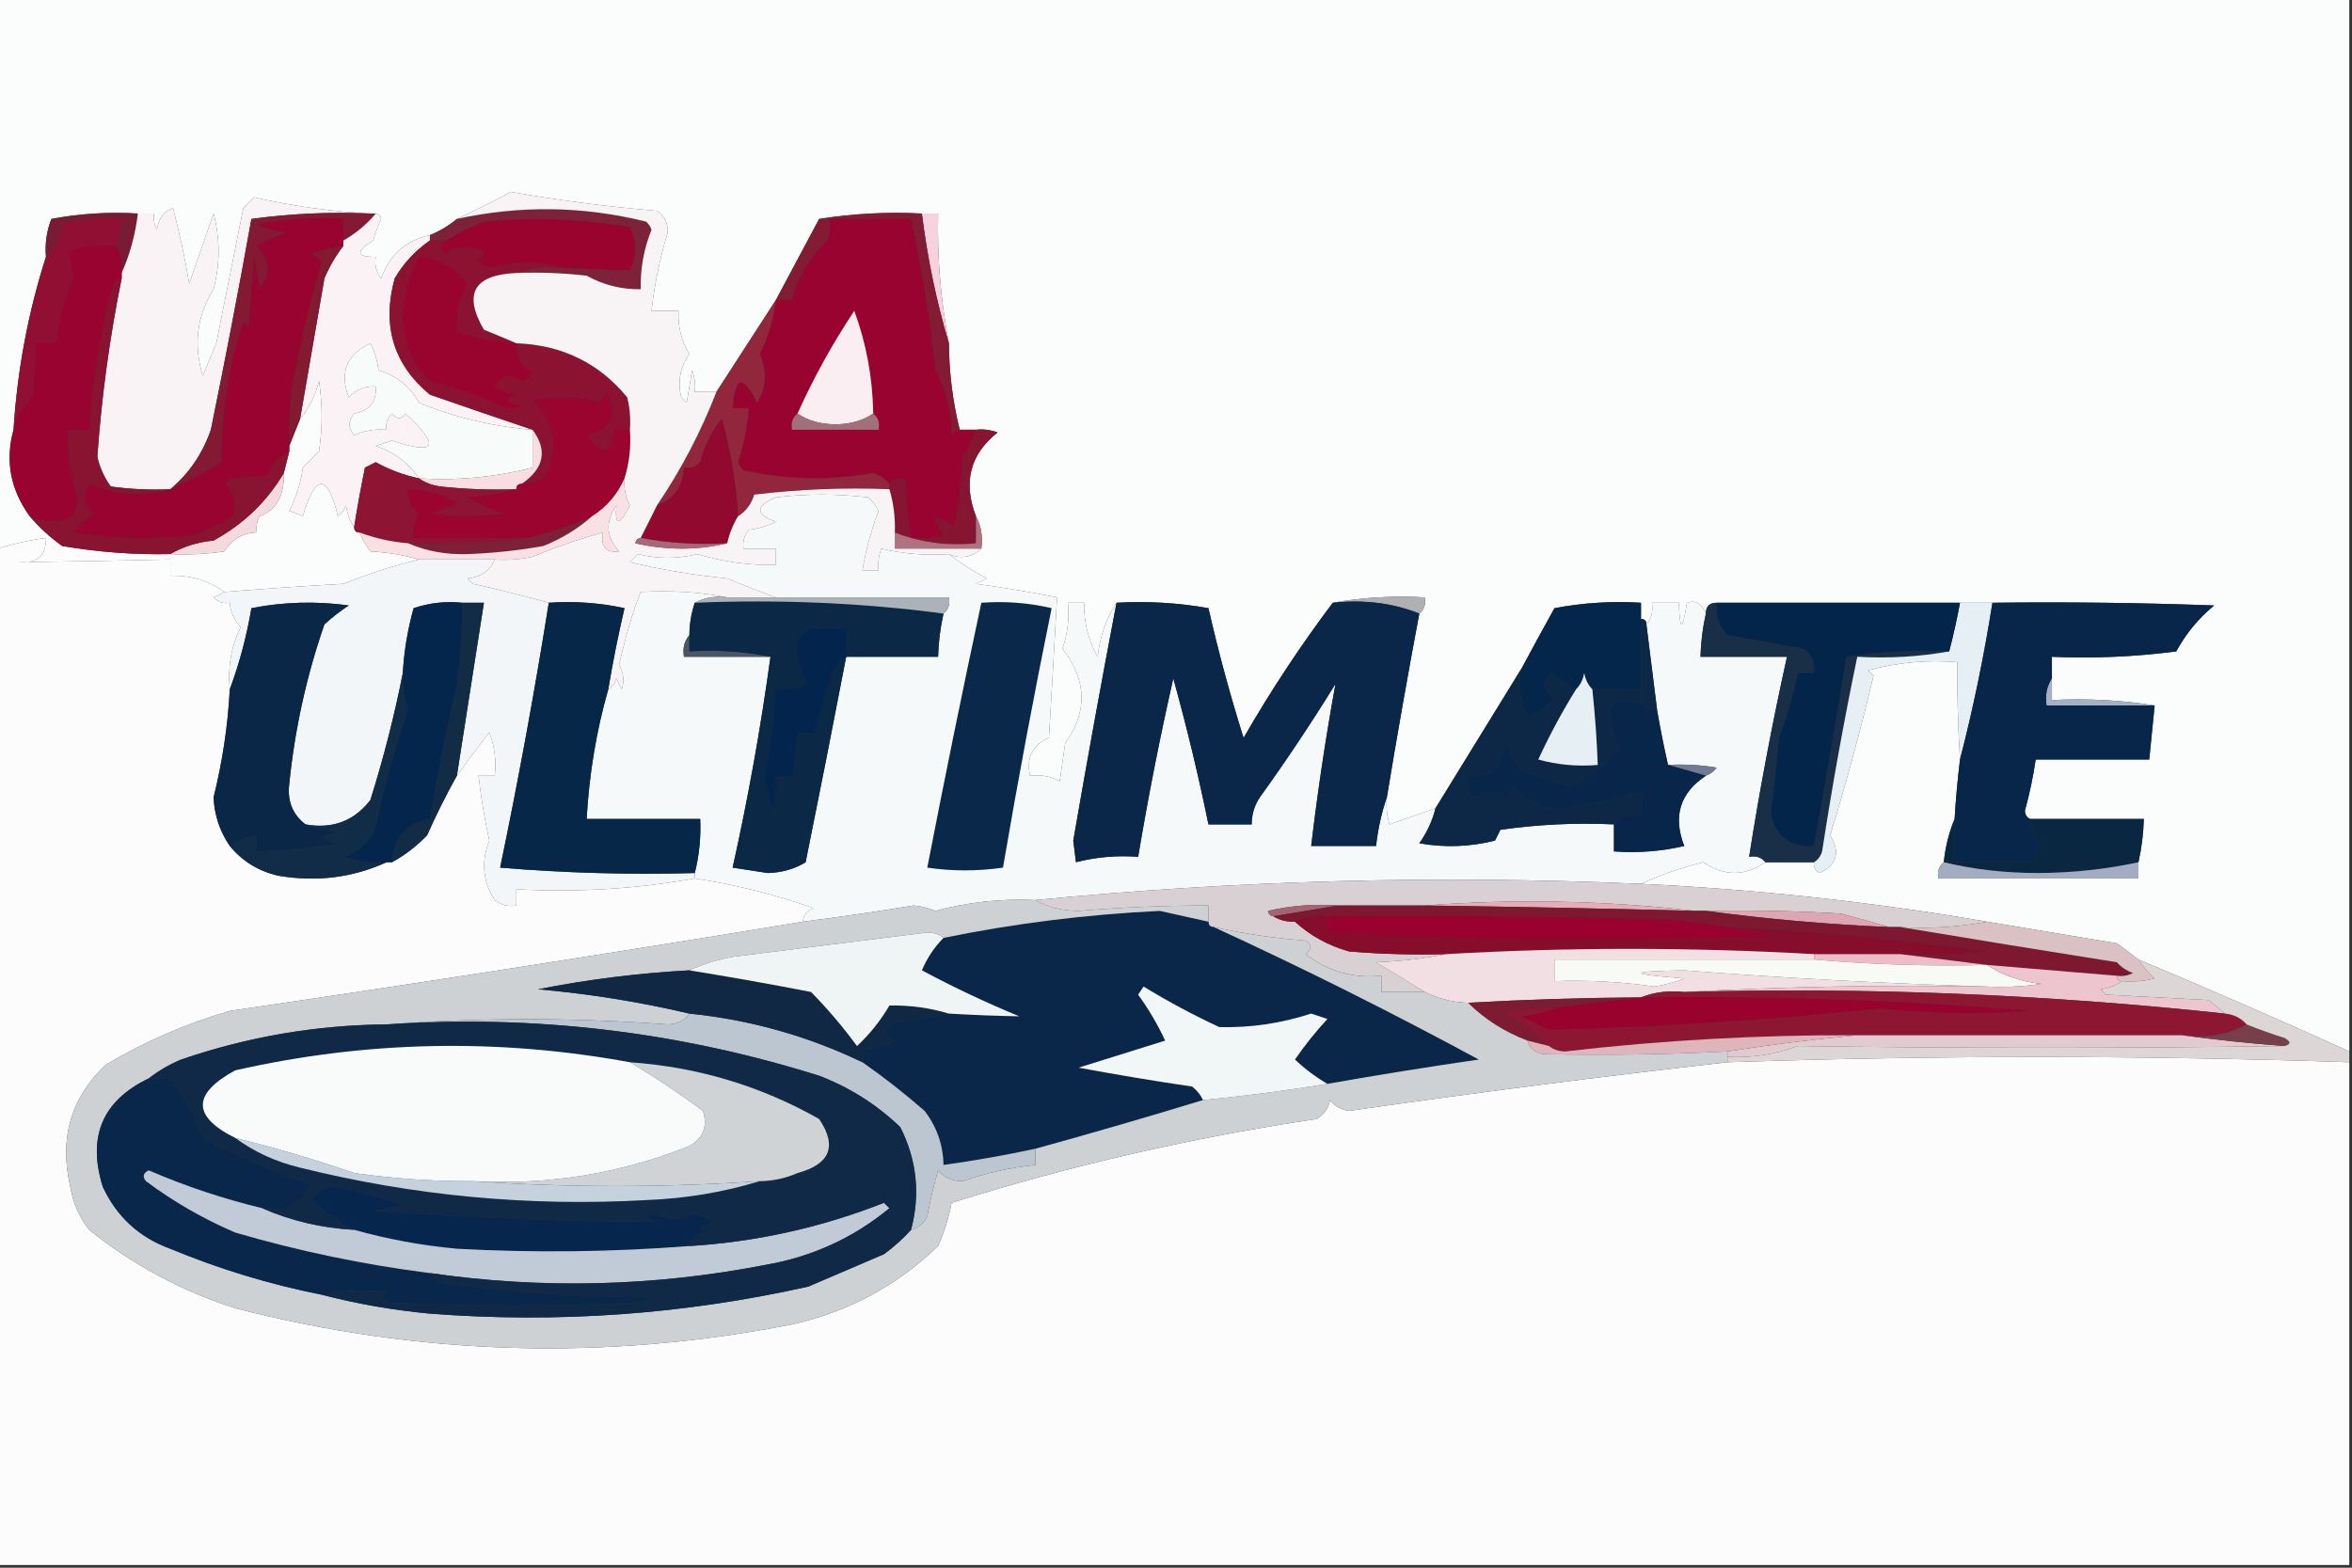 <?xml version="1.0" encoding="UTF-8"?>
<!DOCTYPE svg PUBLIC "-//W3C//DTD SVG 1.1//EN" "http://www.w3.org/Graphics/SVG/1.1/DTD/svg11.dtd">
<svg xmlns="http://www.w3.org/2000/svg" version="1.1" width="435px" height="290px" style="shape-rendering:geometricPrecision; text-rendering:geometricPrecision; image-rendering:optimizeQuality; fill-rule:evenodd; clip-rule:evenodd" xmlns:xlink="http://www.w3.org/1999/xlink">
<rect width="100%" height="100%" fill="#333333" stroke="none"/>
<g><path style="opacity:1" fill="#fbfcfc" d="M -0.5,-0.5 C 144.5,-0.5 289.5,-0.5 434.5,-0.5C 434.5,64.5 434.5,129.5 434.5,194.5C 421.595,188.642 408.595,182.975 395.5,177.5C 394.235,176.521 392.901,175.521 391.5,174.5C 383.484,173.165 375.484,171.832 367.5,170.5C 346.319,166.852 324.985,164.519 303.5,163.5C 307.022,161.872 310.856,160.539 315,159.5C 318.832,162.125 322.665,162.125 326.5,159.5C 329.5,159.5 332.5,159.5 335.5,159.5C 335.369,160.376 335.702,161.043 336.5,161.5C 339.744,159.991 340.411,157.658 338.5,154.5C 341.481,144.767 344.148,134.934 346.5,125C 346.167,124.667 345.833,124.333 345.5,124C 351.086,122.521 356.586,122.021 362,122.5C 361.956,128.549 362.123,134.549 362.5,140.5C 362.058,144.154 361.724,147.821 361.5,151.5C 360.469,153.961 359.802,156.627 359.5,159.5C 358.596,160.209 358.263,161.209 358.5,162.5C 370.833,162.5 383.167,162.5 395.5,162.5C 395.5,161.5 395.5,160.5 395.5,159.5C 396.092,156.873 396.425,154.206 396.5,151.5C 389.5,151.5 382.5,151.5 375.5,151.5C 374.903,151.265 374.57,150.765 374.5,150C 375.361,146.863 376.027,143.697 376.5,140.5C 383.5,140.5 390.5,140.5 397.5,140.5C 397.833,137.167 398.167,133.833 398.5,130.5C 392.355,129.51 386.022,129.177 379.5,129.5C 379.5,128.167 379.5,126.833 379.5,125.5C 379.5,124.167 379.5,122.833 379.5,121.5C 387.196,121.831 394.862,121.497 402.5,120.5C 404.267,117.23 406.6,114.397 409.5,112C 395.837,111.5 382.171,111.333 368.5,111.5C 366.5,111.5 364.5,111.5 362.5,111.5C 347.5,111.5 332.5,111.5 317.5,111.5C 316.167,111.5 315.5,112.167 315.5,113.5C 314.763,111.618 313.596,110.952 312,111.5C 311.182,116.794 310.682,116.794 310.5,111.5C 308.833,111.5 307.167,111.5 305.5,111.5C 305.768,113.099 305.434,114.432 304.5,115.5C 304.5,114.833 304.167,114.5 303.5,114.5C 303.5,113.5 303.5,112.5 303.5,111.5C 298.125,111.172 292.792,111.505 287.5,112.5C 285.443,116.201 283.443,119.867 281.5,123.5C 276.167,132.167 270.833,140.833 265.5,149.5C 262.764,150.465 259.93,151.465 257,152.5C 256.506,150.866 256.34,149.199 256.5,147.5C 258.372,136.142 260.372,124.809 262.5,113.5C 263.404,112.791 263.737,111.791 263.5,110.5C 257.642,110.178 251.975,110.511 246.5,111.5C 240.527,119.425 235.027,127.759 230,136.5C 227.517,128.618 225.35,120.618 223.5,112.5C 217.872,111.505 212.206,111.171 206.5,111.5C 204.599,114.343 203.433,117.676 203,121.5C 201.273,118.382 200.439,115.049 200.5,111.5C 199.5,111.5 198.5,111.5 197.5,111.5C 197.777,114.448 197.444,117.281 196.5,120C 201.025,125.817 201.192,131.651 197,137.5C 196.667,139.833 196.333,142.167 196,144.5C 194.301,143.594 192.467,143.261 190.5,143.5C 189.789,140.136 190.956,137.803 194,136.5C 194.52,127.83 195.02,119.163 195.5,110.5C 190.54,109.511 185.54,108.678 180.5,108C 181.167,107.667 181.833,107.333 182.5,107C 179.907,105.627 177.574,104.127 175.5,102.5C 177.642,103.463 179.642,103.13 181.5,101.5C 181.795,99.265 181.461,97.265 180.5,95.5C 178.083,89.205 179.416,84.038 184.5,80C 183.207,79.51 181.873,79.343 180.5,79.5C 179.5,79.5 178.5,79.5 177.5,79.5C 176.203,74.263 175.536,68.93 175.5,63.5C 173.984,55.622 173.318,47.622 173.5,39.5C 172.5,39.5 171.5,39.5 170.5,39.5C 164.132,39.17 157.798,39.504 151.5,40.5C 148.81,45.514 146.143,50.514 143.5,55.5C 139.864,61.146 136.197,66.813 132.5,72.5C 131.167,72.5 129.833,72.5 128.5,72.5C 128.657,71.127 128.49,69.793 128,68.5C 127.667,70.5 127.333,72.5 127,74.5C 126.667,74.167 126.333,73.833 126,73.5C 125.284,70.582 125.784,67.915 127.5,65.5C 126.008,63.028 125.342,60.361 125.5,57.5C 123.833,57.5 122.167,57.5 120.5,57.5C 121.051,52.581 122.051,47.748 123.5,43C 123.561,41.289 122.894,39.956 121.5,39C 112.428,38.241 103.428,37.074 94.5,35.5C 91.07,37.354 87.737,39.021 84.5,40.5C 82.999,41.752 81.332,42.752 79.5,43.5C 75.044,44.476 72.044,47.142 70.5,51.5C 69.571,50.311 69.238,48.978 69.5,47.5C 65.867,47.557 65.7,46.557 69,44.5C 69.402,43.128 69.902,41.795 70.5,40.5C 70.376,39.893 70.043,39.56 69.5,39.5C 69.167,39.5 68.833,39.5 68.5,39.5C 61.239,39.126 54.073,38.126 47,36.5C 46.333,37.167 45.667,37.833 45,38.5C 43.317,46.867 41.651,55.2 40,63.5C 39.167,65.5 38.333,67.5 37.5,69.5C 35.751,63.781 36.418,58.448 39.5,53.5C 40.723,48.831 40.723,44.164 39.5,39.5C 38,43.773 36.5,48.106 35,52.5C 34.214,47.78 33.214,43.114 32,38.5C 30.388,38.952 29.388,40.285 29,42.5C 28.517,41.552 28.351,40.552 28.5,39.5C 27.5,39.5 26.5,39.5 25.5,39.5C 20.125,39.172 14.792,39.505 9.5,40.5C 8.626,42.747 8.292,45.08 8.5,47.5C 5.205,57.806 3.205,68.473 2.5,79.5C 0.931,85.242 1.931,90.575 5.5,95.5C 7.237,97.55 9.237,99.383 11.5,101C 18.12,102.137 24.786,102.637 31.5,102.5C 34.85,102.665 38.183,102.498 41.5,102C 42.916,99.736 44.916,98.569 47.5,98.5C 47.35,97.448 47.517,96.448 48,95.5C 51.098,94.379 52.598,91.712 52.5,87.5C 52.833,86.167 53.167,84.833 53.5,83.5C 53.5,83.167 53.5,82.833 53.5,82.5C 54.167,80.833 54.833,79.167 55.5,77.5C 57.163,75.507 58.33,73.174 59,70.5C 59.667,74.833 59.667,79.167 59,83.5C 58,84.5 57,85.5 56,86.5C 55.639,89.31 54.805,91.977 53.5,94.5C 54.247,94.737 55.081,95.07 56,95.5C 58.379,87.546 60.546,87.546 62.5,95.5C 63.192,94.975 63.692,94.308 64,93.5C 64.21,95.058 64.71,96.391 65.5,97.5C 65.5,98.167 65.833,98.5 66.5,98.5C 67.028,99.721 67.695,100.887 68.5,102C 71.695,102.181 74.695,102.681 77.5,103.5C 72.804,104.644 68.137,106.144 63.5,108C 56.154,108.417 48.821,108.917 41.5,109.5C 38.592,107.395 35.258,106.395 31.5,106.5C 31.5,105.5 31.5,104.5 31.5,103.5C 22.151,103.705 12.818,103.872 3.5,104C 6.901,104.266 8.567,102.766 8.5,99.5C 5.436,99.927 2.436,100.594 -0.5,101.5C -0.5,67.5 -0.5,33.5 -0.5,-0.5 Z"/></g>
<g><path style="opacity:1" fill="#f6d2df" d="M 170.5,39.5 C 171.5,39.5 172.5,39.5 173.5,39.5C 173.318,47.622 173.984,55.622 175.5,63.5C 173.189,55.756 171.522,47.756 170.5,39.5 Z"/></g>
<g><path style="opacity:1" fill="#9a032d" d="M 103.5,49.5 C 99.478,48.232 95.311,48.232 91,49.5C 89.941,49.37 89.108,48.87 88.5,48C 89.833,47.333 89.833,46.667 88.5,46C 85.053,45.491 83.053,45.824 82.5,47C 81.402,46.23 81.402,45.397 82.5,44.5C 84.714,43.126 87.047,41.959 89.5,41C 98.553,40.154 107.553,40.487 116.5,42C 117.833,44.667 117.833,47.333 116.5,50C 112.195,49.923 107.862,49.756 103.5,49.5 Z"/></g>
<g><path style="opacity:1" fill="#7a1b35" d="M 25.5,39.5 C 25.024,43.417 24.024,47.084 22.5,50.5C 22.634,48.709 22.301,47.042 21.5,45.5C 22.038,43.883 22.371,42.216 22.5,40.5C 18.774,40.177 15.107,40.511 11.5,41.5C 11.229,44.047 10.229,46.047 8.5,47.5C 8.292,45.08 8.626,42.747 9.5,40.5C 14.792,39.505 20.125,39.172 25.5,39.5 Z"/></g>
<g><path style="opacity:1" fill="#f9f3f6" d="M 68.5,39.5 C 61.136,39.169 53.803,39.503 46.5,40.5C 44.162,53.52 41.662,66.52 39,79.5C 37.464,83.931 34.964,87.597 31.5,90.5C 27.818,90.665 24.152,90.499 20.5,90C 19.283,88.352 18.45,86.519 18,84.5C 18.781,73.423 20.281,62.423 22.5,51.5C 22.5,51.167 22.5,50.833 22.5,50.5C 24.024,47.084 25.024,43.417 25.5,39.5C 26.5,39.5 27.5,39.5 28.5,39.5C 28.351,40.552 28.517,41.552 29,42.5C 29.388,40.285 30.388,38.952 32,38.5C 33.214,43.114 34.214,47.78 35,52.5C 36.5,48.106 38,43.773 39.5,39.5C 40.723,44.164 40.723,48.831 39.5,53.5C 36.418,58.448 35.751,63.781 37.5,69.5C 38.333,67.5 39.167,65.5 40,63.5C 41.651,55.2 43.317,46.867 45,38.5C 45.667,37.833 46.333,37.167 47,36.5C 54.073,38.126 61.239,39.126 68.5,39.5 Z"/></g>
<g><path style="opacity:1" fill="#7d2239" d="M 95.5,50.5 C 97.948,49.527 100.615,49.194 103.5,49.5C 107.862,49.756 112.195,49.923 116.5,50C 117.833,47.333 117.833,44.667 116.5,42C 107.553,40.487 98.553,40.154 89.5,41C 87.047,41.959 84.714,43.126 82.5,44.5C 81.5,44.5 80.5,44.5 79.5,44.5C 79.5,44.167 79.5,43.833 79.5,43.5C 81.332,42.752 82.999,41.752 84.5,40.5C 96.174,37.943 107.84,38.109 119.5,41C 119.957,41.414 120.291,41.914 120.5,42.5C 119.079,46.028 118.412,49.694 118.5,53.5C 114.951,53.561 111.618,52.727 108.5,51C 104.179,50.501 99.846,50.334 95.5,50.5 Z"/></g>
<g><path style="opacity:1" fill="#900f32" d="M 21.5,45.5 C 18.428,45.183 15.428,45.516 12.5,46.5C 13.077,48.106 13.41,49.772 13.5,51.5C 11.94,55.31 10.94,59.31 10.5,63.5C 9.167,63.5 7.833,63.5 6.5,63.5C 6.665,66.85 6.498,70.183 6,73.5C 4.25,75.257 3.084,77.257 2.5,79.5C 3.205,68.473 5.205,57.806 8.5,47.5C 10.229,46.047 11.229,44.047 11.5,41.5C 15.107,40.511 18.774,40.177 22.5,40.5C 22.371,42.216 22.038,43.883 21.5,45.5 Z"/></g>
<g><path style="opacity:1" fill="#99032f" d="M 21.5,45.5 C 22.301,47.042 22.634,48.709 22.5,50.5C 22.5,50.833 22.5,51.167 22.5,51.5C 21.883,51.611 21.383,51.944 21,52.5C 18.532,61.342 17.032,70.342 16.5,79.5C 15.167,79.5 13.833,79.5 12.5,79.5C 12.421,83.95 13.088,88.283 14.5,92.5C 14.167,93.5 13.833,94.5 13.5,95.5C 10.84,96.703 8.173,96.703 5.5,95.5C 1.931,90.575 0.931,85.242 2.5,79.5C 3.084,77.257 4.25,75.257 6,73.5C 6.498,70.183 6.665,66.85 6.5,63.5C 7.833,63.5 9.167,63.5 10.5,63.5C 10.94,59.31 11.94,55.31 13.5,51.5C 13.41,49.772 13.077,48.106 12.5,46.5C 15.428,45.516 18.428,45.183 21.5,45.5 Z"/></g>
<g><path style="opacity:1" fill="#841933" d="M 68.5,39.5 C 68.833,39.5 69.167,39.5 69.5,39.5C 67.817,41.514 65.817,43.18 63.5,44.5C 63.5,43.167 63.5,41.833 63.5,40.5C 58.125,40.172 52.792,40.505 47.5,41.5C 49.423,42.308 51.423,42.808 53.5,43C 51.369,43.543 49.369,44.376 47.5,45.5C 49.973,48.062 50.139,50.728 48,53.5C 47.667,51.5 47.333,49.5 47,47.5C 46.667,51.833 46.333,56.167 46,60.5C 45.667,60.167 45.333,59.833 45,59.5C 42.254,67.94 40.92,76.607 41,85.5C 37.917,87.438 34.751,89.104 31.5,90.5C 34.964,87.597 37.464,83.931 39,79.5C 41.662,66.52 44.162,53.52 46.5,40.5C 53.803,39.503 61.136,39.169 68.5,39.5 Z"/></g>
<g><path style="opacity:1" fill="#841b35" d="M 170.5,39.5 C 171.522,47.756 173.189,55.756 175.5,63.5C 175.536,68.93 176.203,74.263 177.5,79.5C 176.883,79.611 176.383,79.944 176,80.5C 175.969,76.196 174.969,72.196 173,68.5C 171.958,59.05 170.458,49.716 168.5,40.5C 163.5,40.5 158.5,40.5 153.5,40.5C 153.657,41.873 153.49,43.207 153,44.5C 149.799,47.571 147.632,51.238 146.5,55.5C 145.5,55.5 144.5,55.5 143.5,55.5C 146.143,50.514 148.81,45.514 151.5,40.5C 157.798,39.504 164.132,39.17 170.5,39.5 Z"/></g>
<g><path style="opacity:1" fill="#faf2f4" d="M 69.5,39.5 C 70.043,39.56 70.376,39.893 70.5,40.5C 69.902,41.795 69.402,43.128 69,44.5C 65.7,46.557 65.867,47.557 69.5,47.5C 69.238,48.978 69.571,50.311 70.5,51.5C 72.044,47.142 75.044,44.476 79.5,43.5C 79.5,43.833 79.5,44.167 79.5,44.5C 76.832,46.336 74.666,48.669 73,51.5C 70.601,60.249 72.768,67.416 79.5,73C 85.939,75.238 92.272,77.405 98.5,79.5C 91.249,78.937 84.249,77.271 77.5,74.5C 75.832,71.497 73.332,69.497 70,68.5C 69.798,66.744 69.298,65.078 68.5,63.5C 64.092,65.593 62.758,68.926 64.5,73.5C 65.85,72.05 67.516,71.383 69.5,71.5C 69.675,74.329 68.342,75.996 65.5,76.5C 64.355,77.891 64.355,79.224 65.5,80.5C 67.409,79.652 69.409,79.318 71.5,79.5C 71.281,78.325 71.614,77.325 72.5,76.5C 73.425,77.641 74.259,77.641 75,76.5C 81.547,82.587 80.714,84.253 72.5,81.5C 71.5,81.833 70.5,82.167 69.5,82.5C 72.873,83.614 75.54,85.614 77.5,88.5C 74.663,87.888 71.996,86.888 69.5,85.5C 68.833,85.833 68.167,86.167 67.5,86.5C 66.751,90.157 66.085,93.823 65.5,97.5C 64.71,96.391 64.21,95.058 64,93.5C 63.692,94.308 63.192,94.975 62.5,95.5C 60.546,87.546 58.379,87.546 56,95.5C 55.081,95.07 54.247,94.737 53.5,94.5C 54.805,91.977 55.639,89.31 56,86.5C 57,85.5 58,84.5 59,83.5C 59.667,79.167 59.667,74.833 59,70.5C 58.33,73.174 57.163,75.507 55.5,77.5C 56.996,68.845 58.496,60.178 60,51.5C 60.926,49.308 62.093,47.308 63.5,45.5C 63.5,45.167 63.5,44.833 63.5,44.5C 65.817,43.18 67.817,41.514 69.5,39.5 Z"/></g>
<g><path style="opacity:1" fill="#f7fcfa" d="M 98.5,79.5 C 98.5,81.833 98.5,84.167 98.5,86.5C 91.665,88.258 84.665,88.925 77.5,88.5C 75.54,85.614 72.873,83.614 69.5,82.5C 70.5,82.167 71.5,81.833 72.5,81.5C 80.714,84.253 81.547,82.587 75,76.5C 74.259,77.641 73.425,77.641 72.5,76.5C 71.614,77.325 71.281,78.325 71.5,79.5C 69.409,79.318 67.409,79.652 65.5,80.5C 64.355,79.224 64.355,77.891 65.5,76.5C 68.342,75.996 69.675,74.329 69.5,71.5C 67.516,71.383 65.85,72.05 64.5,73.5C 62.758,68.926 64.092,65.593 68.5,63.5C 69.298,65.078 69.798,66.744 70,68.5C 73.332,69.497 75.832,71.497 77.5,74.5C 84.249,77.271 91.249,78.937 98.5,79.5 Z"/></g>
<g><path style="opacity:1" fill="#8c1231" d="M 79.5,44.5 C 80.5,44.5 81.5,44.5 82.5,44.5C 81.402,45.397 81.402,46.23 82.5,47C 83.053,45.824 85.053,45.491 88.5,46C 89.833,46.667 89.833,47.333 88.5,48C 89.108,48.87 89.941,49.37 91,49.5C 95.311,48.232 99.478,48.232 103.5,49.5C 100.615,49.194 97.948,49.527 95.5,50.5C 87.635,50.838 85.635,54.338 89.5,61C 91.612,61.845 93.612,62.678 95.5,63.5C 103.963,63.816 110.796,67.149 116,73.5C 116.495,75.473 116.662,77.473 116.5,79.5C 115.5,79.5 114.5,79.5 113.5,79.5C 113.177,84.241 111.51,84.575 108.5,80.5C 113.289,79.266 114.455,76.599 112,72.5C 111.667,73.167 111.333,73.833 111,74.5C 106.921,73.371 102.755,73.204 98.5,74C 102.844,78.368 103.51,83.201 100.5,88.5C 99.264,89.246 97.93,89.579 96.5,89.5C 100.641,86.638 101.307,83.305 98.5,79.5C 92.272,77.405 85.939,75.238 79.5,73C 72.768,67.416 70.601,60.249 73,51.5C 74.666,48.669 76.832,46.336 79.5,44.5 Z"/></g>
<g><path style="opacity:1" fill="#99042e" d="M 95.5,63.5 C 95.323,65.981 96.323,67.814 98.5,69C 97.975,69.692 97.308,70.192 96.5,70.5C 94.414,68.977 92.748,69.31 91.5,71.5C 92.729,72.281 94.062,72.781 95.5,73C 93.122,73.975 93.456,74.641 96.5,75C 95.167,75.667 93.833,75.667 92.5,75C 88.363,73.08 84.029,71.58 79.5,70.5C 76.178,67.19 74.512,63.19 74.5,58.5C 74.66,54.54 75.66,50.874 77.5,47.5C 81.23,47.865 84.23,49.532 86.5,52.5C 84.875,55.235 84.208,58.235 84.5,61.5C 88.085,62.583 91.751,63.249 95.5,63.5 Z"/></g>
<g><path style="opacity:1" fill="#98042f" d="M 177.5,79.5 C 178.5,79.5 179.5,79.5 180.5,79.5C 179.928,81.255 179.094,82.922 178,84.5C 177.828,88.871 177.328,93.204 176.5,97.5C 172.589,94.733 171.922,95.233 174.5,99C 172.527,99.496 170.527,99.662 168.5,99.5C 167.886,95.865 167.552,92.198 167.5,88.5C 166.209,88.263 165.209,88.596 164.5,89.5C 163.739,88.609 162.739,87.942 161.5,87.5C 153.464,88.924 145.464,88.757 137.5,87C 137.043,86.586 136.709,86.086 136.5,85.5C 137.551,82.243 138.218,78.91 138.5,75.5C 137.5,75.5 136.5,75.5 135.5,75.5C 135.972,69.506 137.472,69.172 140,74.5C 141.767,71.67 141.933,68.67 140.5,65.5C 142.091,62.325 143.091,58.992 143.5,55.5C 144.5,55.5 145.5,55.5 146.5,55.5C 147.632,51.238 149.799,47.571 153,44.5C 153.49,43.207 153.657,41.873 153.5,40.5C 158.5,40.5 163.5,40.5 168.5,40.5C 170.458,49.716 171.958,59.05 173,68.5C 174.969,72.196 175.969,76.196 176,80.5C 176.383,79.944 176.883,79.611 177.5,79.5 Z"/></g>
<g><path style="opacity:1" fill="#faeef2" d="M 161.5,76.5 C 159.603,77.805 157.269,78.471 154.5,78.5C 151.731,78.471 149.397,77.805 147.5,76.5C 150.468,69.899 153.968,63.566 158,57.5C 160.235,63.572 161.402,69.905 161.5,76.5 Z"/></g>
<g><path style="opacity:1" fill="#821b32" d="M 63.5,45.5 C 62.093,47.308 60.926,49.308 60,51.5C 58.496,60.178 56.996,68.845 55.5,77.5C 54.833,79.167 54.167,80.833 53.5,82.5C 53.335,78.818 53.501,75.152 54,71.5C 55.429,63.722 57.262,56.055 59.5,48.5C 58.975,47.808 58.308,47.308 57.5,47C 59.436,46.187 61.436,45.687 63.5,45.5 Z"/></g>
<g><path style="opacity:1" fill="#92263d" d="M 143.5,55.5 C 143.091,58.992 142.091,62.325 140.5,65.5C 141.933,68.67 141.767,71.67 140,74.5C 137.472,69.172 135.972,69.506 135.5,75.5C 136.5,75.5 137.5,75.5 138.5,75.5C 138.218,78.91 137.551,82.243 136.5,85.5C 136.709,86.086 137.043,86.586 137.5,87C 145.464,88.757 153.464,88.924 161.5,87.5C 162.739,87.942 163.739,88.609 164.5,89.5C 164.5,89.833 164.5,90.167 164.5,90.5C 156.14,90.169 147.807,90.502 139.5,91.5C 138.965,93.261 137.965,94.594 136.5,95.5C 136.143,89.401 135.143,83.401 133.5,77.5C 131.612,79.794 130.278,82.46 129.5,85.5C 128.675,86.386 127.675,86.719 126.5,86.5C 126.385,89.947 124.719,92.28 121.5,93.5C 125.966,86.9 129.633,79.9 132.5,72.5C 136.197,66.813 139.864,61.146 143.5,55.5 Z"/></g>
<g><path style="opacity:1" fill="#a0717d" d="M 147.5,76.5 C 149.397,77.805 151.731,78.471 154.5,78.5C 157.269,78.471 159.603,77.805 161.5,76.5C 162.404,77.209 162.737,78.209 162.5,79.5C 157.167,79.5 151.833,79.5 146.5,79.5C 146.263,78.209 146.596,77.209 147.5,76.5 Z"/></g>
<g><path style="opacity:1" fill="#99032f" d="M 63.5,44.5 C 63.5,44.833 63.5,45.167 63.5,45.5C 61.436,45.687 59.436,46.187 57.5,47C 58.308,47.308 58.975,47.808 59.5,48.5C 57.262,56.055 55.429,63.722 54,71.5C 53.501,75.152 53.335,78.818 53.5,82.5C 53.5,82.833 53.5,83.167 53.5,83.5C 51.489,84.341 50.155,85.841 49.5,88C 47.005,88.157 44.672,88.324 42.5,88.5C 42.167,88.833 41.833,89.167 41.5,89.5C 43.256,91.191 43.756,93.191 43,95.5C 40.72,97.037 38.22,98.203 35.5,99C 28.144,99.831 20.811,99.665 13.5,98.5C 14.685,97.147 16.019,95.98 17.5,95C 15.44,93.507 15.107,91.674 16.5,89.5C 21.495,91.668 26.495,92.002 31.5,90.5C 34.751,89.104 37.917,87.438 41,85.5C 40.92,76.607 42.254,67.94 45,59.5C 45.333,59.833 45.667,60.167 46,60.5C 46.333,56.167 46.667,51.833 47,47.5C 47.333,49.5 47.667,51.5 48,53.5C 50.139,50.728 49.973,48.062 47.5,45.5C 49.369,44.376 51.369,43.543 53.5,43C 51.423,42.808 49.423,42.308 47.5,41.5C 52.792,40.505 58.125,40.172 63.5,40.5C 63.5,41.833 63.5,43.167 63.5,44.5 Z"/></g>
<g><path style="opacity:1" fill="#f8dee3" d="M 98.5,79.5 C 101.307,83.305 100.641,86.638 96.5,89.5C 95.833,89.5 95.5,89.833 95.5,90.5C 90.822,90.666 86.155,90.499 81.5,90C 79.942,89.79 78.609,89.29 77.5,88.5C 84.665,88.925 91.665,88.258 98.5,86.5C 98.5,84.167 98.5,81.833 98.5,79.5 Z"/></g>
<g><path style="opacity:1" fill="#8d1432" d="M 77.5,88.5 C 78.609,89.29 79.942,89.79 81.5,90C 86.155,90.499 90.822,90.666 95.5,90.5C 92.695,91.32 89.695,91.82 86.5,92C 88.714,93.273 91.047,94.273 93.5,95C 88.833,95.667 84.167,95.667 79.5,95C 81.246,94.529 82.913,93.862 84.5,93C 81.688,91.451 78.688,90.618 75.5,90.5C 75.296,92.39 75.963,93.89 77.5,95C 76.62,96.356 76.287,97.856 76.5,99.5C 83.5,99.5 90.5,99.5 97.5,99.5C 90.352,100.492 83.019,100.825 75.5,100.5C 72.402,100.244 69.402,99.578 66.5,98.5C 65.833,98.5 65.5,98.167 65.5,97.5C 66.085,93.823 66.751,90.157 67.5,86.5C 68.167,86.167 68.833,85.833 69.5,85.5C 71.996,86.888 74.663,87.888 77.5,88.5 Z"/></g>
<g><path style="opacity:1" fill="#f4dadf" d="M 52.5,87.5 C 52.598,91.712 51.098,94.379 48,95.5C 47.517,96.448 47.35,97.448 47.5,98.5C 44.916,98.569 42.916,99.736 41.5,102C 38.183,102.498 34.85,102.665 31.5,102.5C 33.877,101.113 36.543,100.279 39.5,100C 45.023,96.975 49.356,92.808 52.5,87.5 Z"/></g>
<g><path style="opacity:1" fill="#891432" d="M 22.5,51.5 C 20.281,62.423 18.781,73.423 18,84.5C 18.45,86.519 19.283,88.352 20.5,90C 24.152,90.499 27.818,90.665 31.5,90.5C 26.495,92.002 21.495,91.668 16.5,89.5C 15.107,91.674 15.44,93.507 17.5,95C 16.019,95.98 14.685,97.147 13.5,98.5C 20.811,99.665 28.144,99.831 35.5,99C 38.22,98.203 40.72,97.037 43,95.5C 43.756,93.191 43.256,91.191 41.5,89.5C 41.833,89.167 42.167,88.833 42.5,88.5C 44.672,88.324 47.005,88.157 49.5,88C 50.155,85.841 51.489,84.341 53.5,83.5C 53.167,84.833 52.833,86.167 52.5,87.5C 49.356,92.808 45.023,96.975 39.5,100C 36.543,100.279 33.877,101.113 31.5,102.5C 24.786,102.637 18.12,102.137 11.5,101C 9.237,99.383 7.237,97.55 5.5,95.5C 8.173,96.703 10.84,96.703 13.5,95.5C 13.833,94.5 14.167,93.5 14.5,92.5C 13.088,88.283 12.421,83.95 12.5,79.5C 13.833,79.5 15.167,79.5 16.5,79.5C 17.032,70.342 18.532,61.342 21,52.5C 21.383,51.944 21.883,51.611 22.5,51.5 Z"/></g>
<g><path style="opacity:1" fill="#9a042f" d="M 116.5,79.5 C 116.736,82.609 116.403,85.609 115.5,88.5C 114.192,91.464 112.192,93.797 109.5,95.5C 105.723,97.222 101.723,98.555 97.5,99.5C 90.5,99.5 83.5,99.5 76.5,99.5C 76.287,97.856 76.62,96.356 77.5,95C 75.963,93.89 75.296,92.39 75.5,90.5C 78.688,90.618 81.688,91.451 84.5,93C 82.913,93.862 81.246,94.529 79.5,95C 84.167,95.667 88.833,95.667 93.5,95C 91.047,94.273 88.714,93.273 86.5,92C 89.695,91.82 92.695,91.32 95.5,90.5C 95.5,89.833 95.833,89.5 96.5,89.5C 97.93,89.579 99.264,89.246 100.5,88.5C 103.51,83.201 102.844,78.368 98.5,74C 102.755,73.204 106.921,73.371 111,74.5C 111.333,73.833 111.667,73.167 112,72.5C 114.455,76.599 113.289,79.266 108.5,80.5C 111.51,84.575 113.177,84.241 113.5,79.5C 114.5,79.5 115.5,79.5 116.5,79.5 Z"/></g>
<g><path style="opacity:1" fill="#91092f" d="M 136.5,95.5 C 135.559,97.049 134.893,98.716 134.5,100.5C 128.974,100.821 123.64,100.488 118.5,99.5C 119.529,97.483 120.529,95.483 121.5,93.5C 124.719,92.28 126.385,89.947 126.5,86.5C 127.675,86.719 128.675,86.386 129.5,85.5C 130.278,82.46 131.612,79.794 133.5,77.5C 135.143,83.401 136.143,89.401 136.5,95.5 Z"/></g>
<g><path style="opacity:1" fill="#861531" d="M 180.5,79.5 C 181.873,79.343 183.207,79.51 184.5,80C 179.416,84.038 178.083,89.205 180.5,95.5C 180.5,97.167 180.5,98.833 180.5,100.5C 175.193,101.026 170.193,100.36 165.5,98.5C 165.599,95.763 165.265,93.096 164.5,90.5C 164.5,90.167 164.5,89.833 164.5,89.5C 165.209,88.596 166.209,88.263 167.5,88.5C 167.552,92.198 167.886,95.865 168.5,99.5C 170.527,99.662 172.527,99.496 174.5,99C 171.922,95.233 172.589,94.733 176.5,97.5C 177.328,93.204 177.828,88.871 178,84.5C 179.094,82.922 179.928,81.255 180.5,79.5 Z"/></g>
<g><path style="opacity:1" fill="#7c2137" d="M 109.5,95.5 C 106.865,97.823 103.865,99.656 100.5,101C 95.868,101.828 91.202,102.328 86.5,102.5C 82.553,102.637 78.886,101.97 75.5,100.5C 83.019,100.825 90.352,100.492 97.5,99.5C 101.723,98.555 105.723,97.222 109.5,95.5 Z"/></g>
<g><path style="opacity:1" fill="#b07281" d="M 180.5,95.5 C 181.461,97.265 181.795,99.265 181.5,101.5C 176.167,101.5 170.833,101.5 165.5,101.5C 165.5,100.5 165.5,99.5 165.5,98.5C 170.193,100.36 175.193,101.026 180.5,100.5C 180.5,98.833 180.5,97.167 180.5,95.5 Z"/></g>
<g><path style="opacity:1" fill="#f8e0e5" d="M 115.5,88.5 C 115.357,90.262 115.691,91.929 116.5,93.5C 114.509,97.389 113.676,97.389 114,93.5C 111.911,96.465 112.078,99.299 114.5,102C 112.066,102.333 111.066,101.166 111.5,98.5C 107.1,99.715 102.767,101.215 98.5,103C 96.19,103.497 93.857,103.663 91.5,103.5C 86.833,103.5 82.167,103.5 77.5,103.5C 74.695,102.681 71.695,102.181 68.5,102C 67.695,100.887 67.028,99.721 66.5,98.5C 69.402,99.578 72.402,100.244 75.5,100.5C 78.886,101.97 82.553,102.637 86.5,102.5C 91.202,102.328 95.868,101.828 100.5,101C 103.865,99.656 106.865,97.823 109.5,95.5C 112.192,93.797 114.192,91.464 115.5,88.5 Z"/></g>
<g><path style="opacity:1" fill="#f8f4f5" d="M 132.5,72.5 C 129.633,79.9 125.966,86.9 121.5,93.5C 120.529,95.483 119.529,97.483 118.5,99.5C 117.957,99.56 117.624,99.893 117.5,100.5C 123.32,101.816 128.987,101.816 134.5,100.5C 134.893,98.716 135.559,97.049 136.5,95.5C 137.965,94.594 138.965,93.261 139.5,91.5C 147.807,90.502 156.14,90.169 164.5,90.5C 165.265,93.096 165.599,95.763 165.5,98.5C 165.5,99.5 165.5,100.5 165.5,101.5C 170.833,101.5 176.167,101.5 181.5,101.5C 179.642,103.13 177.642,103.463 175.5,102.5C 171.233,102.797 167.066,102.464 163,101.5C 162.51,102.793 162.343,104.127 162.5,105.5C 161.5,105.5 160.5,105.5 159.5,105.5C 160.128,101.756 161.128,98.089 162.5,94.5C 162.023,93.522 161.357,92.689 160.5,92C 154.833,91.333 149.167,91.333 143.5,92C 139.66,93.64 139.66,95.14 143.5,96.5C 141.922,97.298 140.256,97.798 138.5,98C 137.663,99.011 137.33,100.178 137.5,101.5C 139.5,101.5 141.5,101.5 143.5,101.5C 143.5,102.5 143.5,103.5 143.5,104.5C 138.532,104.609 133.699,103.942 129,102.5C 125.255,103.415 121.588,103.415 118,102.5C 117.5,103 117,103.5 116.5,104C 122.342,105.39 128.342,106.39 134.5,107C 137.571,108.296 140.571,109.462 143.5,110.5C 140.5,110.5 137.5,110.5 134.5,110.5C 129.36,109.512 124.026,109.179 118.5,109.5C 117.022,113.223 115.688,117.723 114.5,123C 115.33,124.465 115.496,125.965 115,127.5C 114.667,126.833 114.333,126.167 114,125.5C 113.722,126.416 113.222,127.082 112.5,127.5C 113.341,122.469 114.341,117.469 115.5,112.5C 110.88,111.507 106.214,111.173 101.5,111.5C 96.894,110.23 92.227,109.063 87.5,108C 87.167,107.667 86.833,107.333 86.5,107C 88.881,106.777 90.547,105.61 91.5,103.5C 93.857,103.663 96.19,103.497 98.5,103C 102.767,101.215 107.1,99.715 111.5,98.5C 111.066,101.166 112.066,102.333 114.5,102C 112.078,99.299 111.911,96.465 114,93.5C 113.676,97.389 114.509,97.389 116.5,93.5C 115.691,91.929 115.357,90.262 115.5,88.5C 116.403,85.609 116.736,82.609 116.5,79.5C 116.662,77.473 116.495,75.473 116,73.5C 110.796,67.149 103.963,63.816 95.5,63.5C 93.612,62.678 91.612,61.845 89.5,61C 85.635,54.338 87.635,50.838 95.5,50.5C 99.846,50.334 104.179,50.501 108.5,51C 111.618,52.727 114.951,53.561 118.5,53.5C 118.412,49.694 119.079,46.028 120.5,42.5C 120.291,41.914 119.957,41.414 119.5,41C 107.84,38.109 96.174,37.943 84.5,40.5C 87.737,39.021 91.07,37.354 94.5,35.5C 103.428,37.074 112.428,38.241 121.5,39C 122.894,39.956 123.561,41.289 123.5,43C 122.051,47.748 121.051,52.581 120.5,57.5C 122.167,57.5 123.833,57.5 125.5,57.5C 125.342,60.361 126.008,63.028 127.5,65.5C 125.784,67.915 125.284,70.582 126,73.5C 126.333,73.833 126.667,74.167 127,74.5C 127.333,72.5 127.667,70.5 128,68.5C 128.49,69.793 128.657,71.127 128.5,72.5C 129.833,72.5 131.167,72.5 132.5,72.5 Z"/></g>
<g><path style="opacity:1" fill="#aa6777" d="M 118.5,99.5 C 123.64,100.488 128.974,100.821 134.5,100.5C 128.987,101.816 123.32,101.816 117.5,100.5C 117.624,99.893 117.957,99.56 118.5,99.5 Z"/></g>
<g><path style="opacity:1" fill="#fcfcfc" d="M 41.5,109.5 C 40.867,109.88 40.2,110.213 39.5,110.5C 40.325,111.386 41.325,111.719 42.5,111.5C 42.626,113.2 43.293,114.7 44.5,116C 42.744,119.616 42.078,123.449 42.5,127.5C 42.145,134.255 41.145,140.921 39.5,147.5C 39.653,150.8 40.653,153.8 42.5,156.5C 44.844,159.342 47.844,161.175 51.5,162C 58.567,163.193 65.234,162.36 71.5,159.5C 71.833,159.5 72.167,159.5 72.5,159.5C 74.877,158.214 77.043,156.548 79,154.5C 80.688,150.696 82.521,147.03 84.5,143.5C 86.397,140.856 88.397,138.19 90.5,135.5C 91.48,138.086 91.813,140.753 91.5,143.5C 90.5,143.5 89.5,143.5 88.5,143.5C 88.953,147.529 89.62,151.529 90.5,155.5C 88.94,159.369 89.274,163.036 91.5,166.5C 92.689,167.429 94.022,167.762 95.5,167.5C 95.5,166.5 95.5,165.5 95.5,164.5C 106.755,165.109 117.755,164.442 128.5,162.5C 135.932,163.623 143.265,165.457 150.5,168C 149.244,168.417 148.577,169.25 148.5,170.5C 113.217,176.308 77.883,181.808 42.5,187C 34.363,189.374 26.697,192.708 19.5,197C 13.083,203.153 10.916,210.653 13,219.5C 13.481,222.477 14.648,225.143 16.5,227.5C 24.493,233.946 33.493,238.779 43.5,242C 77.582,250.777 111.916,251.777 146.5,245C 156.914,242.662 165.914,237.829 173.5,230.5C 174.634,227.93 175.468,225.264 176,222.5C 198.044,215.584 220.544,210.418 243.5,207C 244.849,206.228 245.682,205.061 246,203.5C 246.839,204.624 248.006,205.291 249.5,205.5C 272.933,202.124 296.267,199.124 319.5,196.5C 357.836,195.204 396.169,195.204 434.5,196.5C 434.5,227.5 434.5,258.5 434.5,289.5C 289.5,289.5 144.5,289.5 -0.5,289.5C -0.5,226.833 -0.5,164.167 -0.5,101.5C 2.436,100.594 5.436,99.927 8.5,99.5C 8.567,102.766 6.901,104.266 3.5,104C 12.818,103.872 22.151,103.705 31.5,103.5C 31.5,104.5 31.5,105.5 31.5,106.5C 35.258,106.395 38.592,107.395 41.5,109.5 Z"/></g>
<g><path style="opacity:1" fill="#f2f6f8" d="M 77.5,103.5 C 82.167,103.5 86.833,103.5 91.5,103.5C 90.547,105.61 88.881,106.777 86.5,107C 86.833,107.333 87.167,107.667 87.5,108C 92.227,109.063 96.894,110.23 101.5,111.5C 98.883,127.915 95.883,144.248 92.5,160.5C 104.482,161.499 116.482,161.832 128.5,161.5C 128.5,161.833 128.5,162.167 128.5,162.5C 117.755,164.442 106.755,165.109 95.5,164.5C 95.5,165.5 95.5,166.5 95.5,167.5C 94.022,167.762 92.689,167.429 91.5,166.5C 89.274,163.036 88.94,159.369 90.5,155.5C 89.62,151.529 88.953,147.529 88.5,143.5C 89.5,143.5 90.5,143.5 91.5,143.5C 91.813,140.753 91.48,138.086 90.5,135.5C 88.397,138.19 86.397,140.856 84.5,143.5C 86.162,132.855 87.828,122.188 89.5,111.5C 88.167,111.5 86.833,111.5 85.5,111.5C 82.428,111.183 79.428,111.516 76.5,112.5C 75.402,116.423 74.735,120.423 74.5,124.5C 72.962,132.321 70.962,140.154 68.5,148C 65.484,151.898 61.484,153.398 56.5,152.5C 54.106,150.668 53.106,148.168 53.5,145C 54.523,134.879 56.69,125.046 60,115.5C 61.41,114.213 62.91,113.046 64.5,112C 58.472,111.17 52.472,111.336 46.5,112.5C 45.611,117.73 44.278,122.73 42.5,127.5C 42.078,123.449 42.744,119.616 44.5,116C 43.293,114.7 42.626,113.2 42.5,111.5C 41.325,111.719 40.325,111.386 39.5,110.5C 40.2,110.213 40.867,109.88 41.5,109.5C 48.821,108.917 56.154,108.417 63.5,108C 68.137,106.144 72.804,104.644 77.5,103.5 Z"/></g>
<g><path style="opacity:1" fill="#afb0b3" d="M 246.5,111.5 C 251.975,110.511 257.642,110.178 263.5,110.5C 263.737,111.791 263.404,112.791 262.5,113.5C 257.604,111.554 252.271,110.887 246.5,111.5 Z"/></g>
<g><path style="opacity:1" fill="#0a2748" d="M 56.5,152.5 C 58.631,153.314 60.964,153.814 63.5,154C 59.148,154.419 58.815,155.086 62.5,156C 57.536,156.912 52.536,157.412 47.5,157.5C 47.5,156.5 47.5,155.5 47.5,154.5C 45.678,154.831 44.011,155.498 42.5,156.5C 40.653,153.8 39.653,150.8 39.5,147.5C 41.145,140.921 42.145,134.255 42.5,127.5C 44.278,122.73 45.611,117.73 46.5,112.5C 52.472,111.336 58.472,111.17 64.5,112C 62.91,113.046 61.41,114.213 60,115.5C 56.69,125.046 54.523,134.879 53.5,145C 53.106,148.168 54.106,150.668 56.5,152.5 Z"/></g>
<g><path style="opacity:1" fill="#132c45" d="M 85.5,111.5 C 86.833,111.5 88.167,111.5 89.5,111.5C 87.828,122.188 86.162,132.855 84.5,143.5C 82.521,147.03 80.688,150.696 79,154.5C 77.043,156.548 74.877,158.214 72.5,159.5C 72.747,154.924 75.081,152.257 79.5,151.5C 80.951,143.141 82.618,134.808 84.5,126.5C 85.165,121.519 85.498,116.519 85.5,111.5 Z"/></g>
<g><path style="opacity:1" fill="#f6f9f9" d="M 175.5,102.5 C 177.574,104.127 179.907,105.627 182.5,107C 181.833,107.333 181.167,107.667 180.5,108C 185.54,108.678 190.54,109.511 195.5,110.5C 195.02,119.163 194.52,127.83 194,136.5C 190.956,137.803 189.789,140.136 190.5,143.5C 192.467,143.261 194.301,143.594 196,144.5C 196.333,142.167 196.667,139.833 197,137.5C 201.192,131.651 201.025,125.817 196.5,120C 197.444,117.281 197.777,114.448 197.5,111.5C 198.5,111.5 199.5,111.5 200.5,111.5C 200.439,115.049 201.273,118.382 203,121.5C 203.433,117.676 204.599,114.343 206.5,111.5C 203.705,126.141 201.039,140.807 198.5,155.5C 198.667,156.833 198.833,158.167 199,159.5C 202.73,158.54 206.563,158.207 210.5,158.5C 212.344,147.459 214.511,136.459 217,125.5C 219.483,134.443 221.649,143.443 223.5,152.5C 226.167,152.5 228.833,152.5 231.5,152.5C 231.491,150.692 231.991,149.025 233,147.5C 237.915,140.672 242.581,133.672 247,126.5C 245.195,136.406 243.695,146.406 242.5,156.5C 246.5,156.5 250.5,156.5 254.5,156.5C 254.858,153.311 255.525,150.311 256.5,147.5C 256.34,149.199 256.506,150.866 257,152.5C 259.93,151.465 262.764,150.465 265.5,149.5C 264.914,151.84 263.914,154.007 262.5,156C 267.202,156.828 271.869,156.662 276.5,155.5C 276.833,154.833 277.167,154.167 277.5,153.5C 284.468,152.503 291.468,152.17 298.5,152.5C 298.5,154.167 298.5,155.833 298.5,157.5C 302.884,157.826 307.217,157.492 311.5,156.5C 309.369,151.021 310.702,146.687 315.5,143.5C 316.289,143.217 316.956,142.717 317.5,142C 314.518,141.502 311.518,141.335 308.5,141.5C 307.763,138.275 307.097,134.941 306.5,131.5C 305.833,126.167 305.167,120.833 304.5,115.5C 305.434,114.432 305.768,113.099 305.5,111.5C 307.167,111.5 308.833,111.5 310.5,111.5C 310.682,116.794 311.182,116.794 312,111.5C 313.596,110.952 314.763,111.618 315.5,113.5C 314.908,116.127 314.575,118.794 314.5,121.5C 319.833,121.5 325.167,121.5 330.5,121.5C 327.782,133.758 325.448,146.091 323.5,158.5C 324.791,158.263 325.791,158.596 326.5,159.5C 322.665,162.125 318.832,162.125 315,159.5C 310.856,160.539 307.022,161.872 303.5,163.5C 265.944,161.845 228.611,162.845 191.5,166.5C 185.185,166.206 179.018,166.872 173,168.5C 171.602,167.949 170.268,167.616 169,167.5C 162.219,168.619 155.386,169.619 148.5,170.5C 148.577,169.25 149.244,168.417 150.5,168C 143.265,165.457 135.932,163.623 128.5,162.5C 128.5,162.167 128.5,161.833 128.5,161.5C 129.324,158.236 129.658,154.902 129.5,151.5C 122.5,151.5 115.5,151.5 108.5,151.5C 108.958,143.232 110.291,135.232 112.5,127.5C 113.222,127.082 113.722,126.416 114,125.5C 114.333,126.167 114.667,126.833 115,127.5C 115.496,125.965 115.33,124.465 114.5,123C 115.688,117.723 117.022,113.223 118.5,109.5C 124.026,109.179 129.36,109.512 134.5,110.5C 132.265,110.205 130.265,110.539 128.5,111.5C 127.85,113.435 127.517,115.435 127.5,117.5C 126.566,118.568 126.232,119.901 126.5,121.5C 131.833,121.5 137.167,121.5 142.5,121.5C 140.704,134.608 138.371,147.608 135.5,160.5C 137.667,160.833 139.833,161.167 142,161.5C 144.625,161.419 146.959,160.752 149,159.5C 151.568,146.826 154.068,134.16 156.5,121.5C 162.167,121.5 167.833,121.5 173.5,121.5C 173.575,118.794 173.908,116.127 174.5,113.5C 175.404,112.791 175.737,111.791 175.5,110.5C 164.833,110.5 154.167,110.5 143.5,110.5C 140.571,109.462 137.571,108.296 134.5,107C 128.342,106.39 122.342,105.39 116.5,104C 117,103.5 117.5,103 118,102.5C 121.588,103.415 125.255,103.415 129,102.5C 133.699,103.942 138.532,104.609 143.5,104.5C 143.5,103.5 143.5,102.5 143.5,101.5C 141.5,101.5 139.5,101.5 137.5,101.5C 137.33,100.178 137.663,99.011 138.5,98C 140.256,97.798 141.922,97.298 143.5,96.5C 139.66,95.14 139.66,93.64 143.5,92C 149.167,91.333 154.833,91.333 160.5,92C 161.357,92.689 162.023,93.522 162.5,94.5C 161.128,98.089 160.128,101.756 159.5,105.5C 160.5,105.5 161.5,105.5 162.5,105.5C 162.343,104.127 162.51,102.793 163,101.5C 167.066,102.464 171.233,102.797 175.5,102.5 Z"/></g>
<g><path style="opacity:1" fill="#4a5665" d="M 127.5,117.5 C 127.5,118.5 127.5,119.5 127.5,120.5C 132.695,120.179 137.695,120.513 142.5,121.5C 137.167,121.5 131.833,121.5 126.5,121.5C 126.232,119.901 126.566,118.568 127.5,117.5 Z"/></g>
<g><path style="opacity:1" fill="#04264a" d="M 303.5,114.5 C 303.5,118.833 303.5,123.167 303.5,127.5C 300.5,127.5 297.5,127.5 294.5,127.5C 293.732,126.737 293.232,125.737 293,124.5C 292.768,125.737 292.268,126.737 291.5,127.5C 289.9,126.748 288.4,125.748 287,124.5C 285.164,126.07 285.33,127.57 287.5,129C 286.214,130.649 284.547,131.815 282.5,132.5C 280.947,129.472 280.614,126.472 281.5,123.5C 283.443,119.867 285.443,116.201 287.5,112.5C 292.792,111.505 298.125,111.172 303.5,111.5C 303.5,112.5 303.5,113.5 303.5,114.5 Z"/></g>
<g><path style="opacity:1" fill="#0b2847" d="M 128.5,111.5 C 144.203,110.849 159.536,111.516 174.5,113.5C 173.908,116.127 173.575,118.794 173.5,121.5C 167.833,121.5 162.167,121.5 156.5,121.5C 154.068,134.16 151.568,146.826 149,159.5C 146.959,160.752 144.625,161.419 142,161.5C 139.833,161.167 137.667,160.833 135.5,160.5C 138.371,147.608 140.704,134.608 142.5,121.5C 137.695,120.513 132.695,120.179 127.5,120.5C 127.5,119.5 127.5,118.5 127.5,117.5C 127.517,115.435 127.85,113.435 128.5,111.5 Z"/></g>
<g><path style="opacity:1" fill="#abb2b9" d="M 128.5,111.5 C 130.265,110.539 132.265,110.205 134.5,110.5C 137.5,110.5 140.5,110.5 143.5,110.5C 154.167,110.5 164.833,110.5 175.5,110.5C 175.737,111.791 175.404,112.791 174.5,113.5C 159.536,111.516 144.203,110.849 128.5,111.5 Z"/></g>
<g><path style="opacity:1" fill="#192f47" d="M 317.5,111.5 C 317.247,113.827 317.914,115.827 319.5,117.5C 324.182,118.268 328.849,119.101 333.5,120C 335.107,121.049 335.773,122.549 335.5,124.5C 334.5,124.5 333.5,124.5 332.5,124.5C 331.694,128.525 330.528,132.525 329,136.5C 328.65,141.184 328.15,145.851 327.5,150.5C 328.452,154.785 331.118,156.785 335.5,156.5C 337.61,144.616 339.61,132.949 341.5,121.5C 347.773,120.54 354.107,120.207 360.5,120.5C 355.025,121.489 349.358,121.822 343.5,121.5C 341.023,133.414 338.857,145.414 337,157.5C 336.722,158.416 336.222,159.082 335.5,159.5C 332.5,159.5 329.5,159.5 326.5,159.5C 325.791,158.596 324.791,158.263 323.5,158.5C 325.448,146.091 327.782,133.758 330.5,121.5C 325.167,121.5 319.833,121.5 314.5,121.5C 314.575,118.794 314.908,116.127 315.5,113.5C 315.5,112.167 316.167,111.5 317.5,111.5 Z"/></g>
<g><path style="opacity:1" fill="#e6f0f4" d="M 362.5,111.5 C 364.5,111.5 366.5,111.5 368.5,111.5C 366.944,121.374 364.944,131.04 362.5,140.5C 362.123,134.549 361.956,128.549 362,122.5C 356.586,122.021 351.086,122.521 345.5,124C 345.833,124.333 346.167,124.667 346.5,125C 344.148,134.934 341.481,144.767 338.5,154.5C 340.411,157.658 339.744,159.991 336.5,161.5C 335.702,161.043 335.369,160.376 335.5,159.5C 336.222,159.082 336.722,158.416 337,157.5C 338.857,145.414 341.023,133.414 343.5,121.5C 349.358,121.822 355.025,121.489 360.5,120.5C 361.271,117.546 361.938,114.546 362.5,111.5 Z"/></g>
<g><path style="opacity:1" fill="#02244d" d="M 156.5,121.5 C 155.21,122.058 154.377,123.058 154,124.5C 152.722,128.156 151.555,131.823 150.5,135.5C 149.5,135.5 148.5,135.5 147.5,135.5C 147.167,138.167 146.833,140.833 146.5,143.5C 145.5,143.5 144.5,143.5 143.5,143.5C 143.457,151.398 142.79,151.398 141.5,143.5C 142.5,138.664 143.167,133.33 143.5,127.5C 145.604,127.799 147.604,127.466 149.5,126.5C 145.072,118.318 147.406,114.985 156.5,116.5C 156.5,118.167 156.5,119.833 156.5,121.5 Z"/></g>
<g><path style="opacity:1" fill="#0d2846" d="M 303.5,114.5 C 304.167,114.5 304.5,114.833 304.5,115.5C 305.167,120.833 305.833,126.167 306.5,131.5C 297.843,127.491 295.509,129.824 299.5,138.5C 296.928,141.697 293.761,144.03 290,145.5C 287.202,144.401 284.369,143.401 281.5,142.5C 280.137,141.107 279.304,139.441 279,137.5C 278.02,139.059 277.187,140.726 276.5,142.5C 274.929,143.309 273.262,143.643 271.5,143.5C 271.238,144.978 271.571,146.311 272.5,147.5C 274.702,146.22 276.868,146.22 279,147.5C 279.333,146.833 279.667,146.167 280,145.5C 282.119,148.235 284.952,149.568 288.5,149.5C 293.464,148.978 298.464,147.978 303.5,146.5C 303.5,147.833 303.5,149.167 303.5,150.5C 301.447,150.402 299.78,151.069 298.5,152.5C 291.468,152.17 284.468,152.503 277.5,153.5C 277.167,154.167 276.833,154.833 276.5,155.5C 271.869,156.662 267.202,156.828 262.5,156C 263.914,154.007 264.914,151.84 265.5,149.5C 270.833,140.833 276.167,132.167 281.5,123.5C 280.614,126.472 280.947,129.472 282.5,132.5C 284.547,131.815 286.214,130.649 287.5,129C 285.33,127.57 285.164,126.07 287,124.5C 288.4,125.748 289.9,126.748 291.5,127.5C 288.925,131.647 286.591,135.98 284.5,140.5C 288.107,141.489 291.774,141.823 295.5,141.5C 295.331,136.819 294.998,132.152 294.5,127.5C 297.5,127.5 300.5,127.5 303.5,127.5C 303.5,123.167 303.5,118.833 303.5,114.5 Z"/></g>
<g><path style="opacity:1" fill="#a4b0c4" d="M 379.5,125.5 C 379.5,126.833 379.5,128.167 379.5,129.5C 386.022,129.177 392.355,129.51 398.5,130.5C 391.833,130.5 385.167,130.5 378.5,130.5C 378.216,128.585 378.549,126.919 379.5,125.5 Z"/></g>
<g><path style="opacity:1" fill="#e6eff3" d="M 294.5,127.5 C 294.998,132.152 295.331,136.819 295.5,141.5C 291.774,141.823 288.107,141.489 284.5,140.5C 286.591,135.98 288.925,131.647 291.5,127.5C 292.268,126.737 292.768,125.737 293,124.5C 293.232,125.737 293.732,126.737 294.5,127.5 Z"/></g>
<g><path style="opacity:1" fill="#03254a" d="M 317.5,111.5 C 332.5,111.5 347.5,111.5 362.5,111.5C 361.938,114.546 361.271,117.546 360.5,120.5C 354.107,120.207 347.773,120.54 341.5,121.5C 339.61,132.949 337.61,144.616 335.5,156.5C 331.118,156.785 328.452,154.785 327.5,150.5C 328.15,145.851 328.65,141.184 329,136.5C 330.528,132.525 331.694,128.525 332.5,124.5C 333.5,124.5 334.5,124.5 335.5,124.5C 335.773,122.549 335.107,121.049 333.5,120C 328.849,119.101 324.182,118.268 319.5,117.5C 317.914,115.827 317.247,113.827 317.5,111.5 Z"/></g>
<g><path style="opacity:1" fill="#0a2749" d="M 206.5,111.5 C 212.206,111.171 217.872,111.505 223.5,112.5C 225.35,120.618 227.517,128.618 230,136.5C 235.027,127.759 240.527,119.425 246.5,111.5C 252.271,110.887 257.604,111.554 262.5,113.5C 260.372,124.809 258.372,136.142 256.5,147.5C 255.525,150.311 254.858,153.311 254.5,156.5C 250.5,156.5 246.5,156.5 242.5,156.5C 243.695,146.406 245.195,136.406 247,126.5C 242.581,133.672 237.915,140.672 233,147.5C 231.991,149.025 231.491,150.692 231.5,152.5C 228.833,152.5 226.167,152.5 223.5,152.5C 221.649,143.443 219.483,134.443 217,125.5C 214.511,136.459 212.344,147.459 210.5,158.5C 206.563,158.207 202.73,158.54 199,159.5C 198.833,158.167 198.667,156.833 198.5,155.5C 201.039,140.807 203.705,126.141 206.5,111.5 Z"/></g>
<g><path style="opacity:1" fill="#707c93" d="M 308.5,141.5 C 311.518,141.335 314.518,141.502 317.5,142C 316.956,142.717 316.289,143.217 315.5,143.5C 313.167,142.833 310.833,142.167 308.5,141.5 Z"/></g>
<g><path style="opacity:1" fill="#0a284a" d="M 181.5,111.5 C 185.884,111.174 190.217,111.508 194.5,112.5C 191.243,128.45 188.243,144.45 185.5,160.5C 180.787,161.18 176.12,161.18 171.5,160.5C 174.676,144.129 178.01,127.796 181.5,111.5 Z"/></g>
<g><path style="opacity:1" fill="#04264c" d="M 85.5,111.5 C 85.498,116.519 85.165,121.519 84.5,126.5C 82.618,134.808 80.951,143.141 79.5,151.5C 75.081,152.257 72.747,154.924 72.5,159.5C 72.167,159.5 71.833,159.5 71.5,159.5C 68.753,159.813 66.087,159.48 63.5,158.5C 67.307,157.243 69.474,154.576 70,150.5C 71.459,143.953 73.292,137.453 75.5,131C 74.713,128.901 74.38,126.734 74.5,124.5C 74.735,120.423 75.402,116.423 76.5,112.5C 79.428,111.516 82.428,111.183 85.5,111.5 Z"/></g>
<g><path style="opacity:1" fill="#08254a" d="M 306.5,131.5 C 307.097,134.941 307.763,138.275 308.5,141.5C 310.833,142.167 313.167,142.833 315.5,143.5C 310.702,146.687 309.369,151.021 311.5,156.5C 307.217,157.492 302.884,157.826 298.5,157.5C 298.5,155.833 298.5,154.167 298.5,152.5C 299.78,151.069 301.447,150.402 303.5,150.5C 303.5,149.167 303.5,147.833 303.5,146.5C 298.464,147.978 293.464,148.978 288.5,149.5C 284.952,149.568 282.119,148.235 280,145.5C 279.667,146.167 279.333,146.833 279,147.5C 276.868,146.22 274.702,146.22 272.5,147.5C 271.571,146.311 271.238,144.978 271.5,143.5C 273.262,143.643 274.929,143.309 276.5,142.5C 277.187,140.726 278.02,139.059 279,137.5C 279.304,139.441 280.137,141.107 281.5,142.5C 284.369,143.401 287.202,144.401 290,145.5C 293.761,144.03 296.928,141.697 299.5,138.5C 295.509,129.824 297.843,127.491 306.5,131.5 Z"/></g>
<g><path style="opacity:1" fill="#072748" d="M 101.5,111.5 C 106.214,111.173 110.88,111.507 115.5,112.5C 114.341,117.469 113.341,122.469 112.5,127.5C 110.291,135.232 108.958,143.232 108.5,151.5C 115.5,151.5 122.5,151.5 129.5,151.5C 129.658,154.902 129.324,158.236 128.5,161.5C 116.482,161.832 104.482,161.499 92.5,160.5C 95.883,144.248 98.883,127.915 101.5,111.5 Z"/></g>
<g><path style="opacity:1" fill="#08264a" d="M 368.5,111.5 C 382.171,111.333 395.837,111.5 409.5,112C 406.6,114.397 404.267,117.23 402.5,120.5C 394.862,121.497 387.196,121.831 379.5,121.5C 379.5,122.833 379.5,124.167 379.5,125.5C 378.549,126.919 378.216,128.585 378.5,130.5C 385.167,130.5 391.833,130.5 398.5,130.5C 398.167,133.833 397.833,137.167 397.5,140.5C 390.5,140.5 383.5,140.5 376.5,140.5C 376.027,143.697 375.361,146.863 374.5,150C 374.57,150.765 374.903,151.265 375.5,151.5C 375.751,153.17 376.418,154.67 377.5,156C 376.663,157.011 376.33,158.178 376.5,159.5C 371.5,159.5 366.5,159.5 361.5,159.5C 361.5,156.833 361.5,154.167 361.5,151.5C 361.724,147.821 362.058,144.154 362.5,140.5C 364.944,131.04 366.944,121.374 368.5,111.5 Z"/></g>
<g><path style="opacity:1" fill="#112c46" d="M 74.5,124.5 C 74.38,126.734 74.713,128.901 75.5,131C 73.292,137.453 71.459,143.953 70,150.5C 69.474,154.576 67.307,157.243 63.5,158.5C 66.087,159.48 68.753,159.813 71.5,159.5C 65.234,162.36 58.567,163.193 51.5,162C 47.844,161.175 44.844,159.342 42.5,156.5C 44.011,155.498 45.678,154.831 47.5,154.5C 47.5,155.5 47.5,156.5 47.5,157.5C 52.536,157.412 57.536,156.912 62.5,156C 58.815,155.086 59.148,154.419 63.5,154C 60.964,153.814 58.631,153.314 56.5,152.5C 61.484,153.398 65.484,151.898 68.5,148C 70.962,140.154 72.962,132.321 74.5,124.5 Z"/></g>
<g><path style="opacity:1" fill="#092740" d="M 361.5,151.5 C 361.5,154.167 361.5,156.833 361.5,159.5C 366.5,159.5 371.5,159.5 376.5,159.5C 376.33,158.178 376.663,157.011 377.5,156C 376.418,154.67 375.751,153.17 375.5,151.5C 382.5,151.5 389.5,151.5 396.5,151.5C 396.425,154.206 396.092,156.873 395.5,159.5C 389.574,160.79 383.407,161.457 377,161.5C 370.793,161.496 364.96,160.829 359.5,159.5C 359.802,156.627 360.469,153.961 361.5,151.5 Z"/></g>
<g><path style="opacity:1" fill="#a4adc0" d="M 359.5,159.5 C 364.96,160.829 370.793,161.496 377,161.5C 383.407,161.457 389.574,160.79 395.5,159.5C 395.5,160.5 395.5,161.5 395.5,162.5C 383.167,162.5 370.833,162.5 358.5,162.5C 358.263,161.209 358.596,160.209 359.5,159.5 Z"/></g>
<g><path style="opacity:1" fill="#d8d0d2" d="M 303.5,163.5 C 324.985,164.519 346.319,166.852 367.5,170.5C 362.36,171.488 357.026,171.821 351.5,171.5C 350.833,171.5 350.167,171.5 349.5,171.5C 346.628,170.675 343.628,169.841 340.5,169C 332.173,168.5 323.84,168.334 315.5,168.5C 314.833,168.5 314.167,168.5 313.5,168.5C 296.855,166.576 280.188,166.242 263.5,167.5C 258.167,167.5 252.833,167.5 247.5,167.5C 243.116,167.174 238.783,167.508 234.5,168.5C 234.624,169.107 234.957,169.44 235.5,169.5C 236.708,170.234 238.041,170.567 239.5,170.5C 242.32,173.081 245.654,174.914 249.5,176C 255.491,176.499 261.491,176.666 267.5,176.5C 263.353,177.325 259.019,177.825 254.5,178C 257.596,179.872 260.596,181.705 263.5,183.5C 260.833,183.5 258.167,183.5 255.5,183.5C 255.5,182.5 255.5,181.5 255.5,180.5C 250.229,181.018 245.562,179.685 241.5,176.5C 242.641,175.575 242.641,174.741 241.5,174C 235.759,173.566 230.092,172.733 224.5,171.5C 223.833,171.5 223.5,171.167 223.5,170.5C 223.5,169.5 223.5,168.5 223.5,167.5C 215.488,167.501 207.488,167.834 199.5,168.5C 196.41,168.478 193.743,167.812 191.5,166.5C 228.611,162.845 265.944,161.845 303.5,163.5 Z"/></g>
<g><path style="opacity:1" fill="#e7abba" d="M 263.5,167.5 C 280.188,166.242 296.855,166.576 313.5,168.5C 296.836,168.068 280.169,167.735 263.5,167.5 Z"/></g>
<g><path style="opacity:1" fill="#a26574" d="M 247.5,167.5 C 243.5,168.167 239.5,168.833 235.5,169.5C 234.957,169.44 234.624,169.107 234.5,168.5C 238.783,167.508 243.116,167.174 247.5,167.5 Z"/></g>
<g><path style="opacity:1" fill="#dea5b2" d="M 315.5,168.5 C 323.84,168.334 332.173,168.5 340.5,169C 343.628,169.841 346.628,170.675 349.5,171.5C 337.976,171 326.643,170 315.5,168.5 Z"/></g>
<g><path style="opacity:1" fill="#9a012e" d="M 245.5,169.5 C 265.503,169.333 285.503,169.5 305.5,170C 310.351,170.174 315.018,170.674 319.5,171.5C 322.641,172.321 325.975,172.821 329.5,173C 301.559,174.162 273.559,173.996 245.5,172.5C 245.5,171.5 245.5,170.5 245.5,169.5 Z"/></g>
<g><path style="opacity:1" fill="#7d1830" d="M 247.5,167.5 C 252.833,167.5 258.167,167.5 263.5,167.5C 280.169,167.735 296.836,168.068 313.5,168.5C 314.167,168.5 314.833,168.5 315.5,168.5C 326.643,170 337.976,171 349.5,171.5C 350.167,171.5 350.833,171.5 351.5,171.5C 364.685,173.698 378.018,175.865 391.5,178C 392.328,178.915 393.328,179.581 394.5,180C 393.552,180.483 392.552,180.649 391.5,180.5C 383.5,179.833 375.5,179.167 367.5,178.5C 362.167,177.833 356.833,177.167 351.5,176.5C 356.844,176.666 362.177,176.499 367.5,176C 351.577,173.81 335.577,172.31 319.5,171.5C 315.018,170.674 310.351,170.174 305.5,170C 285.503,169.5 265.503,169.333 245.5,169.5C 243.265,169.205 241.265,169.539 239.5,170.5C 238.041,170.567 236.708,170.234 235.5,169.5C 239.5,168.833 243.5,168.167 247.5,167.5 Z"/></g>
<g><path style="opacity:1" fill="#870d2d" d="M 245.5,169.5 C 245.5,170.5 245.5,171.5 245.5,172.5C 273.559,173.996 301.559,174.162 329.5,173C 325.975,172.821 322.641,172.321 319.5,171.5C 335.577,172.31 351.577,173.81 367.5,176C 362.177,176.499 356.844,176.666 351.5,176.5C 346.167,176.5 340.833,176.5 335.5,176.5C 312.687,175.204 290.02,175.204 267.5,176.5C 261.491,176.666 255.491,176.499 249.5,176C 245.654,174.914 242.32,173.081 239.5,170.5C 241.265,169.539 243.265,169.205 245.5,169.5 Z"/></g>
<g><path style="opacity:1" fill="#dac1c3" d="M 367.5,170.5 C 375.484,171.832 383.484,173.165 391.5,174.5C 392.901,175.521 394.235,176.521 395.5,177.5C 396.29,178.794 397.29,179.961 398.5,181C 396.527,181.495 394.527,181.662 392.5,181.5C 391.833,181.5 391.5,181.167 391.5,180.5C 392.552,180.649 393.552,180.483 394.5,180C 393.328,179.581 392.328,178.915 391.5,178C 378.018,175.865 364.685,173.698 351.5,171.5C 357.026,171.821 362.36,171.488 367.5,170.5 Z"/></g>
<g><path style="opacity:1" fill="#0a2749" d="M 223.5,170.5 C 223.5,171.167 223.833,171.5 224.5,171.5C 241.038,179.102 257.371,187.269 273.5,196C 264.132,197.362 254.799,198.862 245.5,200.5C 243.358,199.255 241.358,197.755 239.5,196C 241.327,193.342 243.327,190.842 245.5,188.5C 244.5,188.167 243.5,187.833 242.5,187.5C 236.944,189.313 231.278,190.146 225.5,190C 220.674,187.754 216.008,185.254 211.5,182.5C 211.167,183 210.833,183.5 210.5,184C 212.447,186.683 214.114,189.516 215.5,192.5C 210.161,194.168 204.828,195.834 199.5,197.5C 206.477,198.798 213.477,199.964 220.5,201C 221.381,201.708 222.047,202.542 222.5,203.5C 212.311,206.614 201.977,209.614 191.5,212.5C 185.863,213.713 180.196,214.713 174.5,215.5C 174.424,211.771 173.257,208.438 171,205.5C 167.245,202.227 163.412,199.227 159.5,196.5C 159.414,195.504 159.748,194.671 160.5,194C 162.256,193.798 163.922,193.298 165.5,192.5C 162.972,191.483 162.972,190.316 165.5,189C 168.919,188.752 172.253,188.252 175.5,187.5C 179.862,187.756 184.195,187.923 188.5,188C 182.302,185.442 176.302,182.608 170.5,179.5C 171.467,177.21 172.8,175.21 174.5,173.5C 187.542,170.826 200.875,169.16 214.5,168.5C 217.506,169.179 220.506,169.846 223.5,170.5 Z"/></g>
<g><path style="opacity:1" fill="#f1dfe3" d="M 335.5,176.5 C 335.5,176.833 335.5,177.167 335.5,177.5C 319.5,177.5 303.5,177.5 287.5,177.5C 287.5,178.833 287.5,180.167 287.5,181.5C 293.702,181.273 299.869,181.606 306,182.5C 307.888,182.204 309.722,181.704 311.5,181C 300.864,180.172 300.864,179.672 311.5,179.5C 330.298,180.948 348.964,181.948 367.5,182.5C 348.659,182.17 329.993,182.503 311.5,183.5C 308.615,183.194 305.948,183.527 303.5,184.5C 292.823,184.567 282.156,184.901 271.5,185.5C 268.673,185.416 266.006,184.75 263.5,183.5C 260.596,181.705 257.596,179.872 254.5,178C 259.019,177.825 263.353,177.325 267.5,176.5C 290.02,175.204 312.687,175.204 335.5,176.5 Z"/></g>
<g><path style="opacity:1" fill="#edbcc6" d="M 335.5,177.5 C 335.5,177.167 335.5,176.833 335.5,176.5C 340.833,176.5 346.167,176.5 351.5,176.5C 356.833,177.167 362.167,177.833 367.5,178.5C 356.795,178.763 346.128,178.43 335.5,177.5 Z"/></g>
<g><path style="opacity:1" fill="#f7faf5" d="M 335.5,177.5 C 346.128,178.43 356.795,178.763 367.5,178.5C 370.343,180.401 373.676,181.567 377.5,182C 374.183,182.498 370.85,182.665 367.5,182.5C 348.964,181.948 330.298,180.948 311.5,179.5C 300.864,179.672 300.864,180.172 311.5,181C 309.722,181.704 307.888,182.204 306,182.5C 299.869,181.606 293.702,181.273 287.5,181.5C 287.5,180.167 287.5,178.833 287.5,177.5C 303.5,177.5 319.5,177.5 335.5,177.5 Z"/></g>
<g><path style="opacity:1" fill="#ecc5ce" d="M 367.5,178.5 C 375.5,179.167 383.5,179.833 391.5,180.5C 391.5,181.167 391.833,181.5 392.5,181.5C 391.391,182.29 390.058,182.79 388.5,183C 388.833,183.333 389.167,183.667 389.5,184C 395.833,184.333 402.167,184.667 408.5,185C 409.571,185.852 410.571,186.685 411.5,187.5C 378.278,183.928 344.945,182.594 311.5,183.5C 329.993,182.503 348.659,182.17 367.5,182.5C 370.85,182.665 374.183,182.498 377.5,182C 373.676,181.567 370.343,180.401 367.5,178.5 Z"/></g>
<g><path style="opacity:1" fill="#7c1b32" d="M 303.5,184.5 C 298.167,185.167 292.833,185.833 287.5,186.5C 284.428,186.183 281.428,186.516 278.5,187.5C 281.446,189.111 284.113,191.111 286.5,193.5C 285.167,193.167 283.833,192.833 282.5,192.5C 278.284,190.9 274.617,188.567 271.5,185.5C 282.156,184.901 292.823,184.567 303.5,184.5 Z"/></g>
<g><path style="opacity:1" fill="#99022d" d="M 303.5,184.5 C 327.578,184.202 351.578,185.035 375.5,187C 366.314,187.735 357.148,187.569 348,186.5C 327.469,188.643 306.969,189.976 286.5,190.5C 284.833,189.667 283.167,188.833 281.5,188C 283.708,187.809 285.708,187.309 287.5,186.5C 292.833,185.833 298.167,185.167 303.5,184.5 Z"/></g>
<g><path style="opacity:1" fill="#8d1632" d="M 303.5,184.5 C 305.948,183.527 308.615,183.194 311.5,183.5C 344.945,182.594 378.278,183.928 411.5,187.5C 413.153,187.66 414.486,188.326 415.5,189.5C 411.971,191.423 407.971,192.089 403.5,191.5C 383.5,191.5 363.5,191.5 343.5,191.5C 325.438,191.421 307.438,192.421 289.5,194.5C 288.274,194.48 287.274,194.147 286.5,193.5C 284.113,191.111 281.446,189.111 278.5,187.5C 281.428,186.516 284.428,186.183 287.5,186.5C 285.708,187.309 283.708,187.809 281.5,188C 283.167,188.833 284.833,189.667 286.5,190.5C 306.969,189.976 327.469,188.643 348,186.5C 357.148,187.569 366.314,187.735 375.5,187C 351.578,185.035 327.578,184.202 303.5,184.5 Z"/></g>
<g><path style="opacity:1" fill="#e1cad0" d="M 343.5,191.5 C 363.5,191.5 383.5,191.5 403.5,191.5C 409.675,192.339 416.008,193.006 422.5,193.5C 392.643,193.926 362.643,193.926 332.5,193.5C 328.325,195.064 323.992,195.731 319.5,195.5C 319.5,195.167 319.5,194.833 319.5,194.5C 327.6,193.234 335.6,192.234 343.5,191.5 Z"/></g>
<g><path style="opacity:1" fill="#773f4a" d="M 415.5,189.5 C 417.767,190.423 420.1,191.256 422.5,192C 423.738,192.69 423.738,193.19 422.5,193.5C 416.008,193.006 409.675,192.339 403.5,191.5C 407.971,192.089 411.971,191.423 415.5,189.5 Z"/></g>
<g><path style="opacity:1" fill="#dfb5bc" d="M 343.5,191.5 C 335.6,192.234 327.6,193.234 319.5,194.5C 308.167,195.074 296.833,195.241 285.5,195C 283.881,194.764 282.881,193.931 282.5,192.5C 283.833,192.833 285.167,193.167 286.5,193.5C 287.274,194.147 288.274,194.48 289.5,194.5C 307.438,192.421 325.438,191.421 343.5,191.5 Z"/></g>
<g><path style="opacity:1" fill="#ddd6d6" d="M 395.5,177.5 C 408.595,182.975 421.595,188.642 434.5,194.5C 434.5,195.167 434.5,195.833 434.5,196.5C 396.169,195.204 357.836,195.204 319.5,196.5C 319.5,196.167 319.5,195.833 319.5,195.5C 323.992,195.731 328.325,195.064 332.5,193.5C 362.643,193.926 392.643,193.926 422.5,193.5C 423.738,193.19 423.738,192.69 422.5,192C 420.1,191.256 417.767,190.423 415.5,189.5C 414.486,188.326 413.153,187.66 411.5,187.5C 410.571,186.685 409.571,185.852 408.5,185C 402.167,184.667 395.833,184.333 389.5,184C 389.167,183.667 388.833,183.333 388.5,183C 390.058,182.79 391.391,182.29 392.5,181.5C 394.527,181.662 396.527,181.495 398.5,181C 397.29,179.961 396.29,178.794 395.5,177.5 Z"/></g>
<g><path style="opacity:1" fill="#ced1d4" d="M 191.5,166.5 C 193.743,167.812 196.41,168.478 199.5,168.5C 207.488,167.834 215.488,167.501 223.5,167.5C 223.5,168.5 223.5,169.5 223.5,170.5C 220.506,169.846 217.506,169.179 214.5,168.5C 200.875,169.16 187.542,170.826 174.5,173.5C 173.726,172.853 172.726,172.52 171.5,172.5C 159.501,174 147.501,175.5 135.5,177C 132.621,177.546 129.954,178.379 127.5,179.5C 118.085,180.01 108.752,181.177 99.5,183C 109.083,183.859 118.416,185.359 127.5,187.5C 126.666,188.748 125.333,189.415 123.5,189.5C 106.01,188.216 88.677,188.216 71.5,189.5C 58.483,189.614 45.816,191.781 33.5,196C 31.273,196.941 29.273,198.108 27.5,199.5C 18.961,203.592 16.128,210.258 19,219.5C 21.562,225.061 25.728,228.894 31.5,231C 40.571,234.767 49.904,237.6 59.5,239.5C 65.939,241.185 72.606,242.352 79.5,243C 103.106,244.828 126.44,243.161 149.5,238C 154.167,236 158.833,234 163.5,232C 165.362,230.634 167.028,229.134 168.5,227.5C 169.87,227.144 170.87,226.31 171.5,225C 172.028,222.138 172.695,219.304 173.5,216.5C 174.688,217.84 176.188,218.507 178,218.5C 182.399,216.976 186.899,215.976 191.5,215.5C 191.5,214.5 191.5,213.5 191.5,212.5C 201.977,209.614 212.311,206.614 222.5,203.5C 230.558,202.703 238.224,201.703 245.5,200.5C 254.799,198.862 264.132,197.362 273.5,196C 257.371,187.269 241.038,179.102 224.5,171.5C 230.092,172.733 235.759,173.566 241.5,174C 242.641,174.741 242.641,175.575 241.5,176.5C 245.562,179.685 250.229,181.018 255.5,180.5C 255.5,181.5 255.5,182.5 255.5,183.5C 258.167,183.5 260.833,183.5 263.5,183.5C 266.006,184.75 268.673,185.416 271.5,185.5C 274.617,188.567 278.284,190.9 282.5,192.5C 282.881,193.931 283.881,194.764 285.5,195C 296.833,195.241 308.167,195.074 319.5,194.5C 319.5,194.833 319.5,195.167 319.5,195.5C 319.5,195.833 319.5,196.167 319.5,196.5C 296.267,199.124 272.933,202.124 249.5,205.5C 248.006,205.291 246.839,204.624 246,203.5C 245.682,205.061 244.849,206.228 243.5,207C 220.544,210.418 198.044,215.584 176,222.5C 175.468,225.264 174.634,227.93 173.5,230.5C 165.914,237.829 156.914,242.662 146.5,245C 111.916,251.777 77.582,250.777 43.5,242C 33.493,238.779 24.493,233.946 16.5,227.5C 14.648,225.143 13.481,222.477 13,219.5C 10.916,210.653 13.083,203.153 19.5,197C 26.697,192.708 34.363,189.374 42.5,187C 77.883,181.808 113.217,176.308 148.5,170.5C 155.386,169.619 162.219,168.619 169,167.5C 170.268,167.616 171.602,167.949 173,168.5C 179.018,166.872 185.185,166.206 191.5,166.5 Z"/></g>
<g><path style="opacity:1" fill="#bcc6d1" d="M 127.5,187.5 C 138.754,188.645 149.421,191.645 159.5,196.5C 163.412,199.227 167.245,202.227 171,205.5C 173.257,208.438 174.424,211.771 174.5,215.5C 180.196,214.713 185.863,213.713 191.5,212.5C 191.5,213.5 191.5,214.5 191.5,215.5C 186.899,215.976 182.399,216.976 178,218.5C 176.188,218.507 174.688,217.84 173.5,216.5C 172.695,219.304 172.028,222.138 171.5,225C 170.87,226.31 169.87,227.144 168.5,227.5C 170.235,220.914 169.568,214.58 166.5,208.5C 162.141,204.324 157.141,201.158 151.5,199C 125.479,190.831 98.812,187.664 71.5,189.5C 88.677,188.216 106.01,188.216 123.5,189.5C 125.333,189.415 126.666,188.748 127.5,187.5 Z"/></g>
<g><path style="opacity:1" fill="#f1f6f7" d="M 245.5,200.5 C 238.224,201.703 230.558,202.703 222.5,203.5C 222.047,202.542 221.381,201.708 220.5,201C 213.477,199.964 206.477,198.798 199.5,197.5C 204.828,195.834 210.161,194.168 215.5,192.5C 214.114,189.516 212.447,186.683 210.5,184C 210.833,183.5 211.167,183 211.5,182.5C 216.008,185.254 220.674,187.754 225.5,190C 231.278,190.146 236.944,189.313 242.5,187.5C 243.5,187.833 244.5,188.167 245.5,188.5C 243.327,190.842 241.327,193.342 239.5,196C 241.358,197.755 243.358,199.255 245.5,200.5 Z"/></g>
<g><path style="opacity:1" fill="#102844" d="M 127.5,179.5 C 135.008,180.71 142.508,182.043 150,183.5C 153.062,186.615 155.896,189.949 158.5,193.5C 160.85,191.313 162.85,188.813 164.5,186C 168.326,185.936 171.992,186.436 175.5,187.5C 172.253,188.252 168.919,188.752 165.5,189C 162.972,190.316 162.972,191.483 165.5,192.5C 163.922,193.298 162.256,193.798 160.5,194C 159.748,194.671 159.414,195.504 159.5,196.5C 149.421,191.645 138.754,188.645 127.5,187.5C 118.416,185.359 109.083,183.859 99.5,183C 108.752,181.177 118.085,180.01 127.5,179.5 Z"/></g>
<g><path style="opacity:1" fill="#eff4f4" d="M 174.5,173.5 C 172.8,175.21 171.467,177.21 170.5,179.5C 176.302,182.608 182.302,185.442 188.5,188C 184.195,187.923 179.862,187.756 175.5,187.5C 171.992,186.436 168.326,185.936 164.5,186C 162.85,188.813 160.85,191.313 158.5,193.5C 155.896,189.949 153.062,186.615 150,183.5C 142.508,182.043 135.008,180.71 127.5,179.5C 129.954,178.379 132.621,177.546 135.5,177C 147.501,175.5 159.501,174 171.5,172.5C 172.726,172.52 173.726,172.853 174.5,173.5 Z"/></g>
<g><path style="opacity:1" fill="#09274a" d="M 27.5,199.5 C 28.833,199.5 30.167,199.5 31.5,199.5C 33.757,202.328 35.757,205.995 37.5,210.5C 43.938,213.88 50.604,216.713 57.5,219C 55.775,222.774 52.775,224.274 48.5,223.5C 41.325,221.775 34.325,219.442 27.5,216.5C 26.479,217.002 26.312,217.668 27,218.5C 32.092,222.298 37.592,225.465 43.5,228C 55.293,231.448 67.293,233.948 79.5,235.5C 80.152,236.725 81.319,237.392 83,237.5C 95.437,239.105 107.937,239.939 120.5,240C 119.5,240.333 118.5,240.667 117.5,241C 102.5,241.667 87.5,241.667 72.5,241C 70.699,240.683 70.366,240.016 71.5,239C 67.476,238.503 63.476,238.669 59.5,239.5C 49.904,237.6 40.571,234.767 31.5,231C 25.728,228.894 21.562,225.061 19,219.5C 16.128,210.258 18.961,203.592 27.5,199.5 Z"/></g>
<g><path style="opacity:1" fill="#07264d" d="M 127.5,230.5 C 113.199,231.616 98.866,231.782 84.5,231C 78.021,230.404 71.687,229.237 65.5,227.5C 62.668,225.94 60.002,224.106 57.5,222C 58.459,220.536 59.792,219.703 61.5,219.5C 65.953,220.224 70.286,221.391 74.5,223C 72.833,223.333 71.167,223.667 69.5,224C 86.825,225.289 104.158,225.955 121.5,226C 119.405,225.444 119.238,224.944 121,224.5C 123.516,225.773 126.016,225.773 128.5,224.5C 129.795,225.098 131.128,225.598 132.5,226C 131.5,226.333 130.5,226.667 129.5,227C 129.833,227.333 130.167,227.667 130.5,228C 128.881,228.236 127.881,229.069 127.5,230.5 Z"/></g>
<g><path style="opacity:1" fill="#c1cad7" d="M 48.5,223.5 C 53.818,225.834 59.484,227.167 65.5,227.5C 71.687,229.237 78.021,230.404 84.5,231C 98.866,231.782 113.199,231.616 127.5,230.5C 139.918,229.729 151.918,227.062 163.5,222.5C 163.833,222.833 164.167,223.167 164.5,223.5C 157.835,229.008 150.168,232.508 141.5,234C 120.912,237.997 100.245,238.497 79.5,235.5C 67.293,233.948 55.293,231.448 43.5,228C 37.592,225.465 32.092,222.298 27,218.5C 26.312,217.668 26.479,217.002 27.5,216.5C 34.325,219.442 41.325,221.775 48.5,223.5 Z"/></g>
<g><path style="opacity:1" fill="#0f2946" d="M 71.5,189.5 C 98.812,187.664 125.479,190.831 151.5,199C 157.141,201.158 162.141,204.324 166.5,208.5C 169.568,214.58 170.235,220.914 168.5,227.5C 167.028,229.134 165.362,230.634 163.5,232C 158.833,234 154.167,236 149.5,238C 126.44,243.161 103.106,244.828 79.5,243C 72.606,242.352 65.939,241.185 59.5,239.5C 63.476,238.669 67.476,238.503 71.5,239C 70.366,240.016 70.699,240.683 72.5,241C 87.5,241.667 102.5,241.667 117.5,241C 118.5,240.667 119.5,240.333 120.5,240C 107.937,239.939 95.437,239.105 83,237.5C 81.319,237.392 80.152,236.725 79.5,235.5C 100.245,238.497 120.912,237.997 141.5,234C 150.168,232.508 157.835,229.008 164.5,223.5C 164.167,223.167 163.833,222.833 163.5,222.5C 151.918,227.062 139.918,229.729 127.5,230.5C 127.881,229.069 128.881,228.236 130.5,228C 130.167,227.667 129.833,227.333 129.5,227C 130.5,226.667 131.5,226.333 132.5,226C 131.128,225.598 129.795,225.098 128.5,224.5C 126.016,225.773 123.516,225.773 121,224.5C 119.238,224.944 119.405,225.444 121.5,226C 104.158,225.955 86.825,225.289 69.5,224C 71.167,223.667 72.833,223.333 74.5,223C 70.286,221.391 65.953,220.224 61.5,219.5C 59.792,219.703 58.459,220.536 57.5,222C 60.002,224.106 62.668,225.94 65.5,227.5C 59.484,227.167 53.818,225.834 48.5,223.5C 52.775,224.274 55.775,222.774 57.5,219C 50.604,216.713 43.938,213.88 37.5,210.5C 35.757,205.995 33.757,202.328 31.5,199.5C 30.167,199.5 28.833,199.5 27.5,199.5C 29.273,198.108 31.273,196.941 33.5,196C 45.816,191.781 58.483,189.614 71.5,189.5 Z"/></g>
<g><path style="opacity:1" fill="#c5d1dd" d="M 43.5,210.5 C 50.96,212.344 58.294,214.511 65.5,217C 72.799,218.036 80.132,218.536 87.5,218.5C 105.008,219.704 122.675,219.704 140.5,218.5C 133.797,220.552 126.797,221.719 119.5,222C 97.853,223.216 76.52,221.216 55.5,216C 51.02,214.922 47.02,213.089 43.5,210.5 Z"/></g>
<g><path style="opacity:1" fill="#cfd3d5" d="M 116.5,196.5 C 129.037,197.38 140.704,200.88 151.5,207C 154.88,212.014 153.547,215.347 147.5,217C 145.26,217.977 142.927,218.477 140.5,218.5C 122.675,219.704 105.008,219.704 87.5,218.5C 101.386,219.267 114.72,217.1 127.5,212C 130.087,210.475 130.92,208.308 130,205.5C 125.574,202.214 121.074,199.214 116.5,196.5 Z"/></g>
<g><path style="opacity:1" fill="#f9fbfa" d="M 116.5,196.5 C 121.074,199.214 125.574,202.214 130,205.5C 130.92,208.308 130.087,210.475 127.5,212C 114.72,217.1 101.386,219.267 87.5,218.5C 80.132,218.536 72.799,218.036 65.5,217C 58.294,214.511 50.96,212.344 43.5,210.5C 35.524,206.525 35.524,202.358 43.5,198C 67.71,192.516 92.043,192.016 116.5,196.5 Z"/></g>
</svg>
